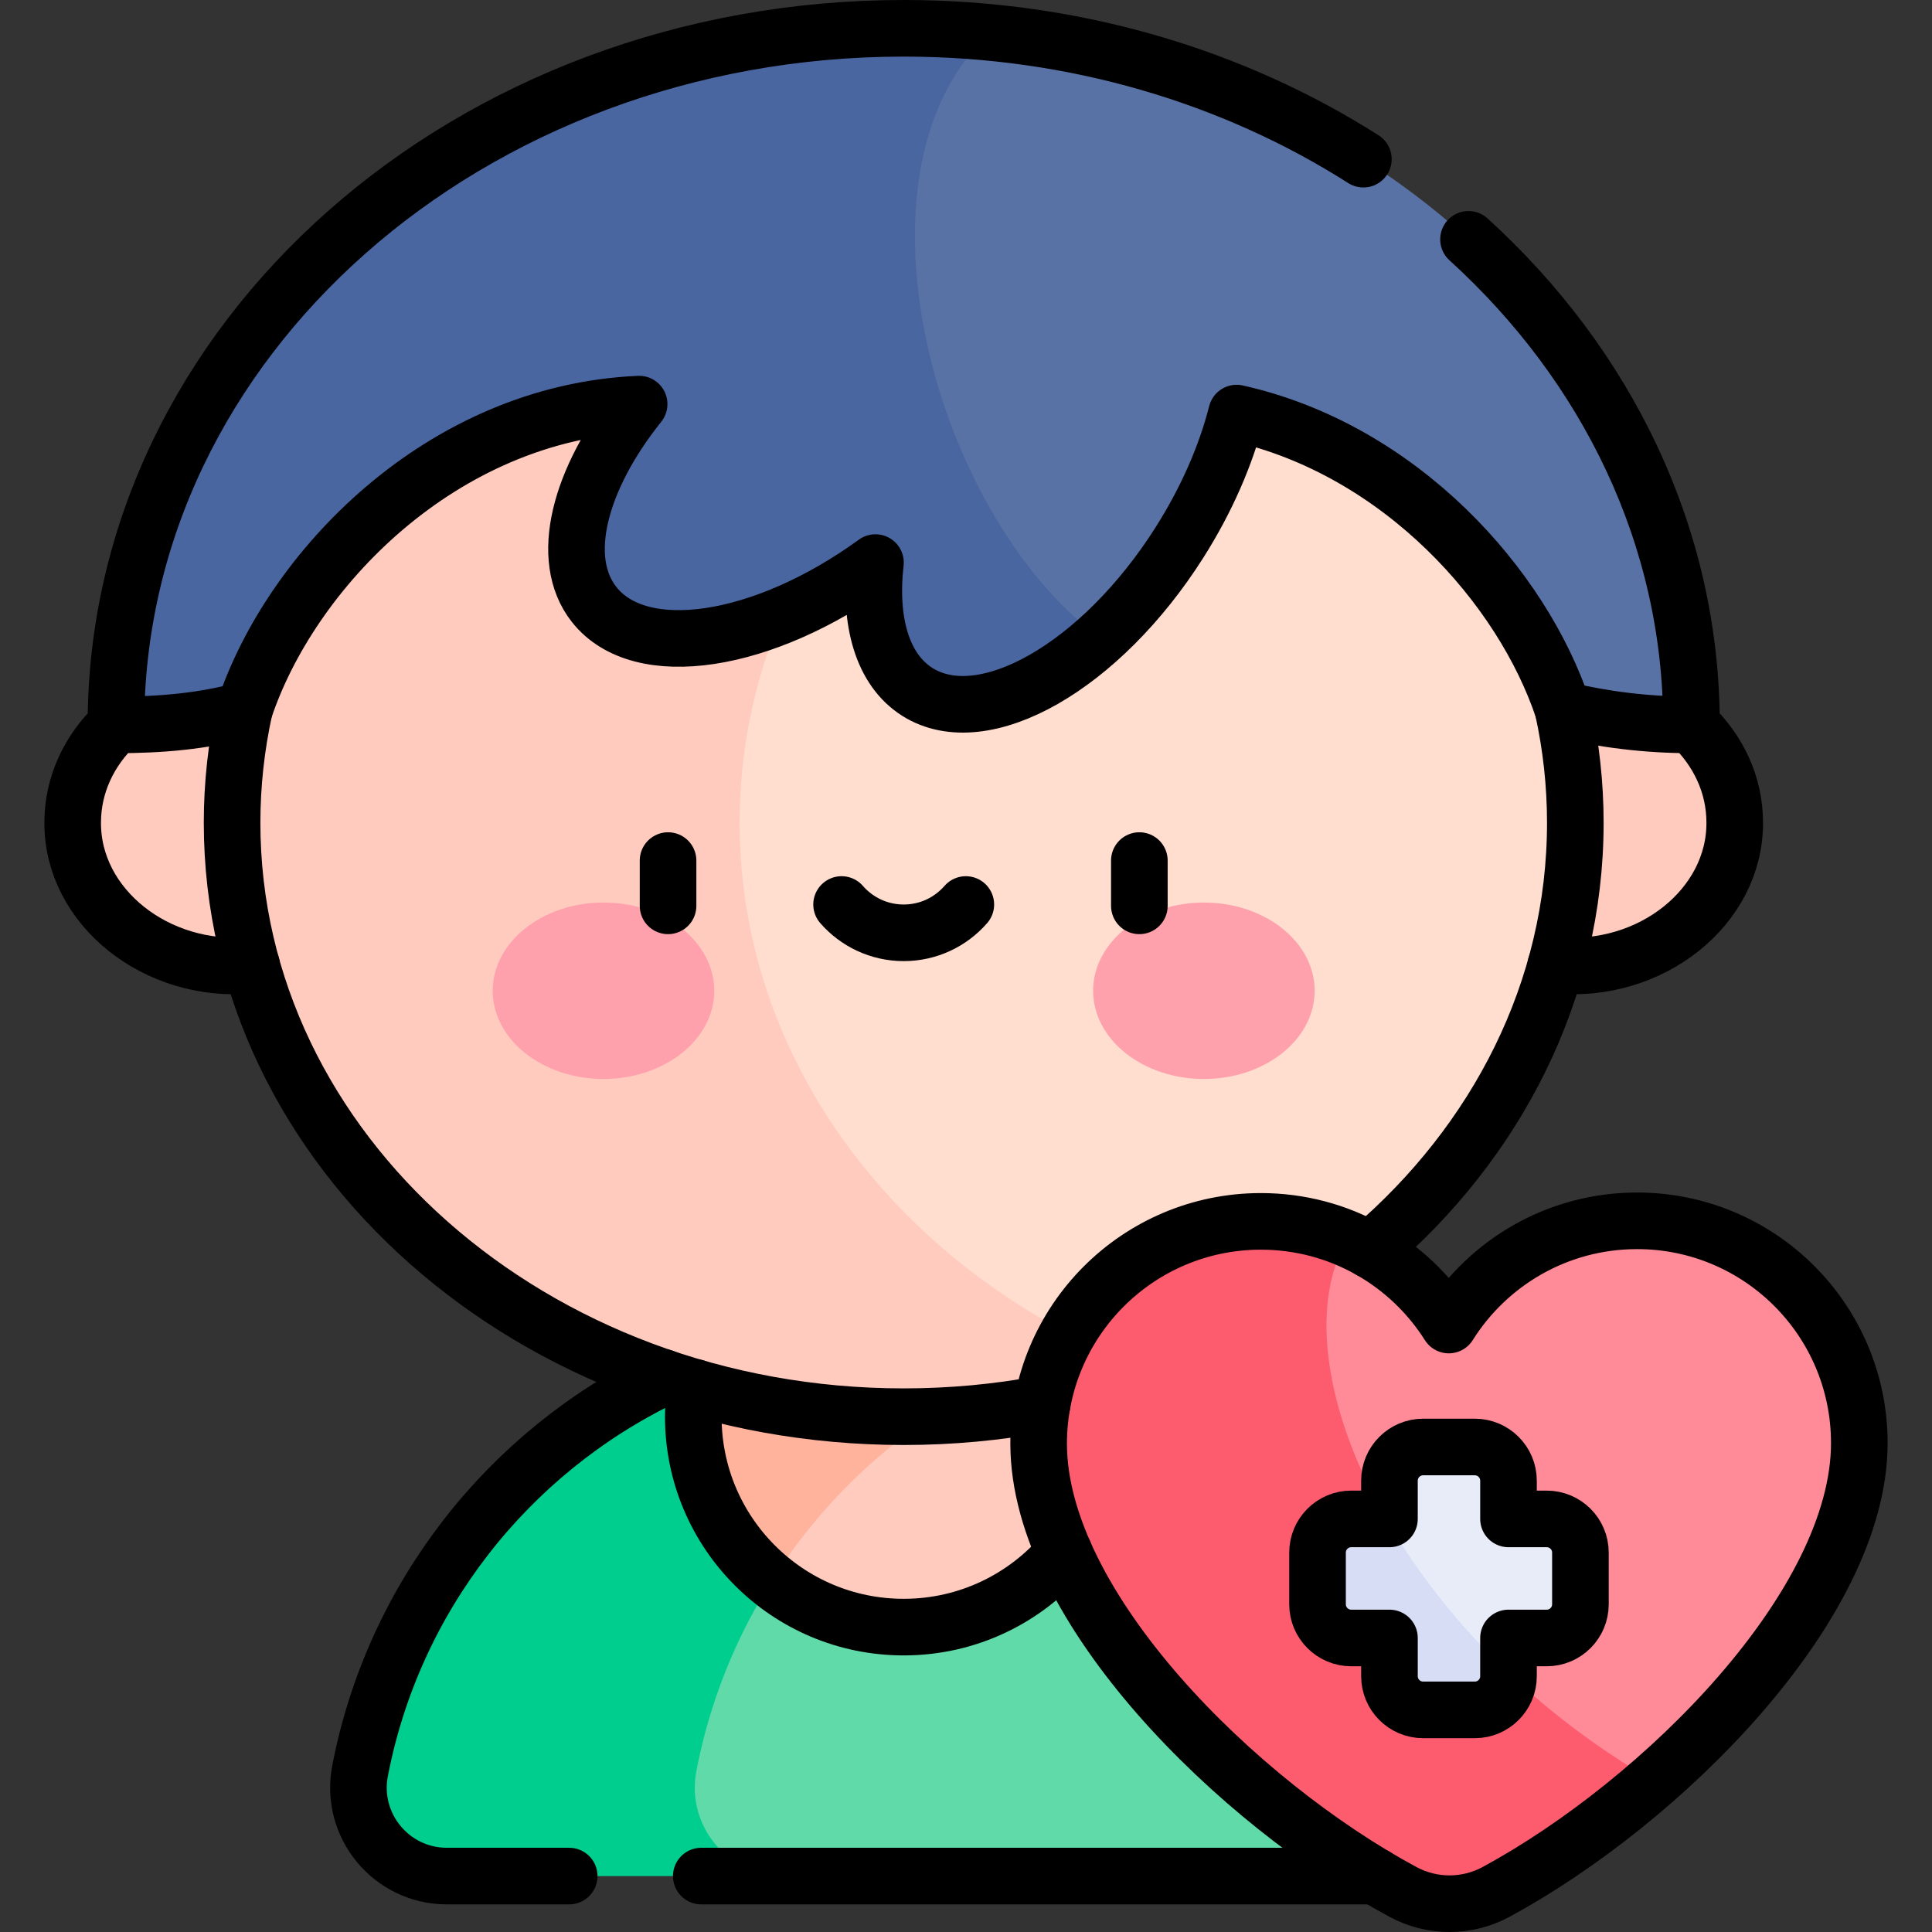 <svg version="1.1" id="Capa_1" xmlns="http://www.w3.org/2000/svg" xmlns:xlink="http://www.w3.org/1999/xlink" x="0px" y="0px" viewBox="0 0 512 512" style="enable-background:new 0 0 512 512;" xml:space="preserve">
<rect x="0" y="0" width="512" height="512" fill="#333333" stroke="none"/>
<g>
	<g>
		<g>
			<g>
				<g>
					<ellipse style="fill:#FFCBBE;" cx="416.711" cy="217.951" rx="43.005" ry="38.028"/>
					<ellipse style="fill:#FFCBBE;" cx="62.267" cy="217.951" rx="43.005" ry="38.028"/>
					<path style="fill:#60DAA8;" d="M360.548,497.18h-152.98c-37.726,0-41.718-13.42-38.938-27.87&#10;&#9;&#9;&#9;&#9;&#9;&#9;c8.86-46.06,37.252-93.87,96.228-104.28h38.39c41.05,19.84,71.46,58.22,80.31,104.28&#10;&#9;&#9;&#9;&#9;&#9;&#9;C386.338,483.76,375.268,497.18,360.548,497.18z"/>
					<path style="fill:#00CE8E;" d="M184.548,469.31c-2.78,14.45,8.3,27.87,23.02,27.87h-89.14c-14.72,0-25.79-13.42-23.01-27.87&#10;&#9;&#9;&#9;&#9;&#9;&#9;c8.86-46.06,39.26-84.44,80.31-104.28h89.13C223.818,384.87,193.408,423.25,184.548,469.31z"/>
					<path style="fill:#FFCBBE;" d="M295.248,375.44c0,30.8-24.96,55.76-55.76,55.76c-13.23,0-25.39-4.61-34.95-12.31&#10;&#9;&#9;&#9;&#9;&#9;&#9;c0-27.91,15.578-49.605,60.32-53.86h29.42C294.918,368.4,295.248,371.88,295.248,375.44z"/>
					<path style="fill:#FFB39D;" d="M294.278,365.03h-29.42c-24.79,11.98-45.7,30.73-60.32,53.86&#10;&#9;&#9;&#9;&#9;&#9;&#9;c-12.69-10.22-20.81-25.88-20.81-43.45c0-30.8,24.96-55.76,55.76-55.76C266.728,319.68,289.398,339.21,294.278,365.03z"/>
					<path style="fill:#FFDDCF;" d="M417.478,218.05c0,65.88-45.78,122.31-110.74,145.77&#10;&#9;&#9;&#9;&#9;&#9;&#9;c-92.982-4.337-143.862-79.89-143.862-145.77c0-65.88,46.917-132.53,143.862-145.76&#10;&#9;&#9;&#9;&#9;&#9;&#9;C371.698,95.75,417.478,152.17,417.478,218.05z"/>
					<path style="fill:#FFCBBE;" d="M306.738,363.82c-20.75,7.49-43.45,11.62-67.25,11.62c-98.3,0-177.98-70.47-177.98-157.39&#10;&#9;&#9;&#9;&#9;&#9;&#9;c0-86.92,79.68-157.38,177.98-157.38c23.8,0,46.5,4.13,67.25,11.62c-64.95,23.46-110.73,79.88-110.73,145.76&#10;&#9;&#9;&#9;&#9;&#9;&#9;C196.008,283.93,241.788,340.36,306.738,363.82z"/>
					<path style="fill:#5972A5;" d="M448.258,192.11c-12.05,0-23.34-1.46-34-4c-10.77-32.52-43.02-68.91-86.54-78.64&#10;&#9;&#9;&#9;&#9;&#9;&#9;c-2.79,10.99-7.86,22.79-15.13,34.27c-6.31,9.96-13.55,18.53-21.08,25.33c-63.628-17.113-102.221-128.405-29.03-160.46&#10;&#9;&#9;&#9;&#9;&#9;&#9;C366.958,18.73,448.258,97.02,448.258,192.11z"/>
					<path style="fill:#4A66A0;" d="M291.508,169.07c-17.37,15.72-36.21,22.02-48.42,14.28c-9.27-5.87-12.86-18.65-11.08-34.26&#10;&#9;&#9;&#9;&#9;&#9;&#9;c-29.63,21.52-62.33,26.64-74.57,11.1c-9.49-12.06-4-33.16,11.94-53.1c-52.6,2.31-92.45,44.18-104.67,81.06&#10;&#9;&#9;&#9;&#9;&#9;&#9;c-10.91,3.01-22.1,3.96-33.99,3.96c0-101.96,93.47-184.61,208.77-184.61c7.77,0,15.44,0.38,22.99,1.11&#10;&#9;&#9;&#9;&#9;&#9;&#9;C222.868,44.79,247.058,136.23,291.508,169.07z"/>
				</g>
			</g>
			<path style="fill:#FF8A98;" d="M492.738,382.34c0.04,29.7-24.75,63.6-54.51,89.61c-83.34-5.861-121.803-130.336-81.17-143.64&#10;&#9;&#9;&#9;&#9;c11.12,4.7,20.5,12.73,26.89,22.84c10.4-16.56,28.8-27.59,49.8-27.62C466.278,323.48,492.688,349.81,492.738,382.34z"/>
			<path style="fill:#FD5C6F;" d="M438.228,471.95c-13.5,11.8-28.01,21.98-41.69,29.4c-7.73,4.19-16.99,4.2-24.73,0.03&#10;&#9;&#9;&#9;&#9;c-43.93-23.65-96.49-75.55-96.56-118.72c-0.05-32.53,26.28-58.93,58.81-58.98c8.16-0.01,15.93,1.64,23,4.63&#10;&#9;&#9;&#9;&#9;C337.818,361.32,369.698,432.61,438.228,471.95z"/>
			<path style="fill:#E8ECF9;" d="M418.828,411.46v13.68c0,4.94-4,8.94-8.94,8.94h-10.12v9.25c-17.017,0-38.217-24.44-32.4-40.8&#10;&#9;&#9;&#9;&#9;h0.85V392.4c0-4.93,4-8.93,8.93-8.93h13.68c4.94,0,8.94,4,8.94,8.93v10.13h10.12C414.828,402.53,418.828,406.53,418.828,411.46z"/>
			<path style="fill:#D7DDF5;" d="M399.768,443.33v0.87c0,4.94-4,8.94-8.94,8.94h-13.68c-4.93,0-8.93-4-8.93-8.94v-10.12h-10.12&#10;&#9;&#9;&#9;&#9;c-4.94,0-8.94-4-8.94-8.94v-13.68c0-4.93,4-8.93,8.94-8.93h9.27C375.338,416.46,386.218,430.47,399.768,443.33z"/>
		</g>
		<g>
			<ellipse style="fill:#FFA1AC;" cx="159.932" cy="262.563" rx="29.355" ry="23.377"/>
			<ellipse style="fill:#FFA1AC;" cx="319.046" cy="262.563" rx="29.355" ry="23.377"/>
		</g>
	</g>
	<g>
		<path style="fill:none;stroke:#000000;stroke-width:15;stroke-linecap:round;stroke-linejoin:round;stroke-miterlimit:10;" d="&#10;&#9;&#9;&#9;M412.315,255.783c25.142,2.394,47.558-15.448,47.403-37.831c0-9.982-4.356-19.061-11.471-25.846"/>
		<path style="fill:none;stroke:#000000;stroke-width:15;stroke-linecap:round;stroke-linejoin:round;stroke-miterlimit:10;" d="&#10;&#9;&#9;&#9;M30.735,192.106c-7.115,6.784-11.471,15.863-11.471,25.846c-0.155,22.383,22.262,40.225,47.403,37.831"/>
		<path style="fill:none;stroke:#000000;stroke-width:15;stroke-linecap:round;stroke-linejoin:round;stroke-miterlimit:10;" d="&#10;&#9;&#9;&#9;M184.274,367.705c-0.351,2.529-0.546,5.108-0.546,7.733c0,30.797,24.966,55.763,55.763,55.763&#10;&#9;&#9;&#9;c17.052,0,32.308-7.663,42.536-19.723"/>
		<path style="fill:none;stroke:#000000;stroke-width:15;stroke-linecap:round;stroke-linejoin:round;stroke-miterlimit:10;" d="&#10;&#9;&#9;&#9;M363.096,331.283c33.524-28.621,54.38-68.77,54.38-113.231c0-10.277-1.127-20.321-3.254-30.049"/>
		<path style="fill:none;stroke:#000000;stroke-width:15;stroke-linecap:round;stroke-linejoin:round;stroke-miterlimit:10;" d="&#10;&#9;&#9;&#9;M396.535,501.346c-7.728,4.192-16.988,4.206-24.728,0.037c-43.924-23.657-96.491-75.553-96.556-118.722&#10;&#9;&#9;&#9;c-0.048-32.526,26.28-58.934,58.807-58.983c21-0.031,39.438,10.941,49.889,27.469c10.403-16.559,28.807-27.586,49.807-27.618&#10;&#9;&#9;&#9;c32.527-0.049,58.934,26.28,58.983,58.807C492.801,425.506,440.39,477.558,396.535,501.346z"/>
		<path style="fill:none;stroke:#000000;stroke-width:15;stroke-linecap:round;stroke-linejoin:round;stroke-miterlimit:10;" d="&#10;&#9;&#9;&#9;M409.892,402.528h-10.124v-10.124c0-4.935-4-8.935-8.935-8.935h-13.679c-4.935,0-8.935,4-8.935,8.935v10.124h-10.124&#10;&#9;&#9;&#9;c-4.935,0-8.935,4-8.935,8.935v13.68c0,4.935,4,8.935,8.935,8.935h10.124v10.124c0,4.935,4,8.935,8.935,8.935h13.679&#10;&#9;&#9;&#9;c4.935,0,8.935-4,8.935-8.935v-10.124h10.124c4.935,0,8.935-4,8.935-8.935v-13.68&#10;&#9;&#9;&#9;C418.827,406.528,414.827,402.528,409.892,402.528z"/>
		
			<line style="fill:none;stroke:#000000;stroke-width:15;stroke-linecap:round;stroke-linejoin:round;stroke-miterlimit:10;" x1="177.042" y1="228.06" x2="177.042" y2="240.06"/>
		
			<line style="fill:none;stroke:#000000;stroke-width:15;stroke-linecap:round;stroke-linejoin:round;stroke-miterlimit:10;" x1="301.94" y1="228.06" x2="301.94" y2="240.06"/>
		<path style="fill:none;stroke:#000000;stroke-width:15;stroke-linecap:round;stroke-linejoin:round;stroke-miterlimit:10;" d="&#10;&#9;&#9;&#9;M223.027,239.703c4.003,4.594,9.892,7.501,16.464,7.501s12.461-2.907,16.464-7.501"/>
		<path style="fill:none;stroke:#000000;stroke-width:15;stroke-linecap:round;stroke-linejoin:round;stroke-miterlimit:10;" d="&#10;&#9;&#9;&#9;M361.31,42.182C327.025,20.361,284.959,7.5,239.491,7.5C124.192,7.5,30.724,90.151,30.724,192.106&#10;&#9;&#9;&#9;c11.889,0,23.073-0.95,33.991-3.951c12.216-36.885,52.068-78.76,104.661-81.061c-15.935,19.939-21.422,41.036-11.932,53.092&#10;&#9;&#9;&#9;c12.238,15.547,44.935,10.422,74.562-11.096c-1.772,15.612,1.814,28.385,11.079,34.256c17.5,11.089,48.62-6.645,69.508-39.61&#10;&#9;&#9;&#9;c7.271-11.474,12.337-23.279,15.123-34.265c43.524,9.724,75.771,46.115,86.541,78.635c10.659,2.544,21.949,3.999,34,3.999&#10;&#9;&#9;&#9;c0-50.042-22.528-95.424-59.091-128.675"/>
		
			<line style="fill:none;stroke:#000000;stroke-width:15;stroke-linecap:round;stroke-linejoin:round;stroke-miterlimit:10;" x1="185.842" y1="497.179" x2="364.415" y2="497.179"/>
		<path style="fill:none;stroke:#000000;stroke-width:15;stroke-linecap:round;stroke-linejoin:round;stroke-miterlimit:10;" d="&#10;&#9;&#9;&#9;M175.728,365.026c-41.045,19.841-71.452,58.222-80.31,104.283c-2.78,14.455,8.292,27.871,23.011,27.871h32.413"/>
		<path style="fill:none;stroke:#000000;stroke-width:15;stroke-linecap:round;stroke-linejoin:round;stroke-miterlimit:10;" d="&#10;&#9;&#9;&#9;M64.75,188.051c-2.12,9.713-3.244,19.74-3.244,30.001c0,86.922,79.687,157.386,177.985,157.386&#10;&#9;&#9;&#9;c12.586,0,24.863-1.162,36.711-3.359"/>
	</g>
</g>
<g>
</g>
<g>
</g>
<g>
</g>
<g>
</g>
<g>
</g>
<g>
</g>
<g>
</g>
<g>
</g>
<g>
</g>
<g>
</g>
<g>
</g>
<g>
</g>
<g>
</g>
<g>
</g>
<g>
</g>
</svg>